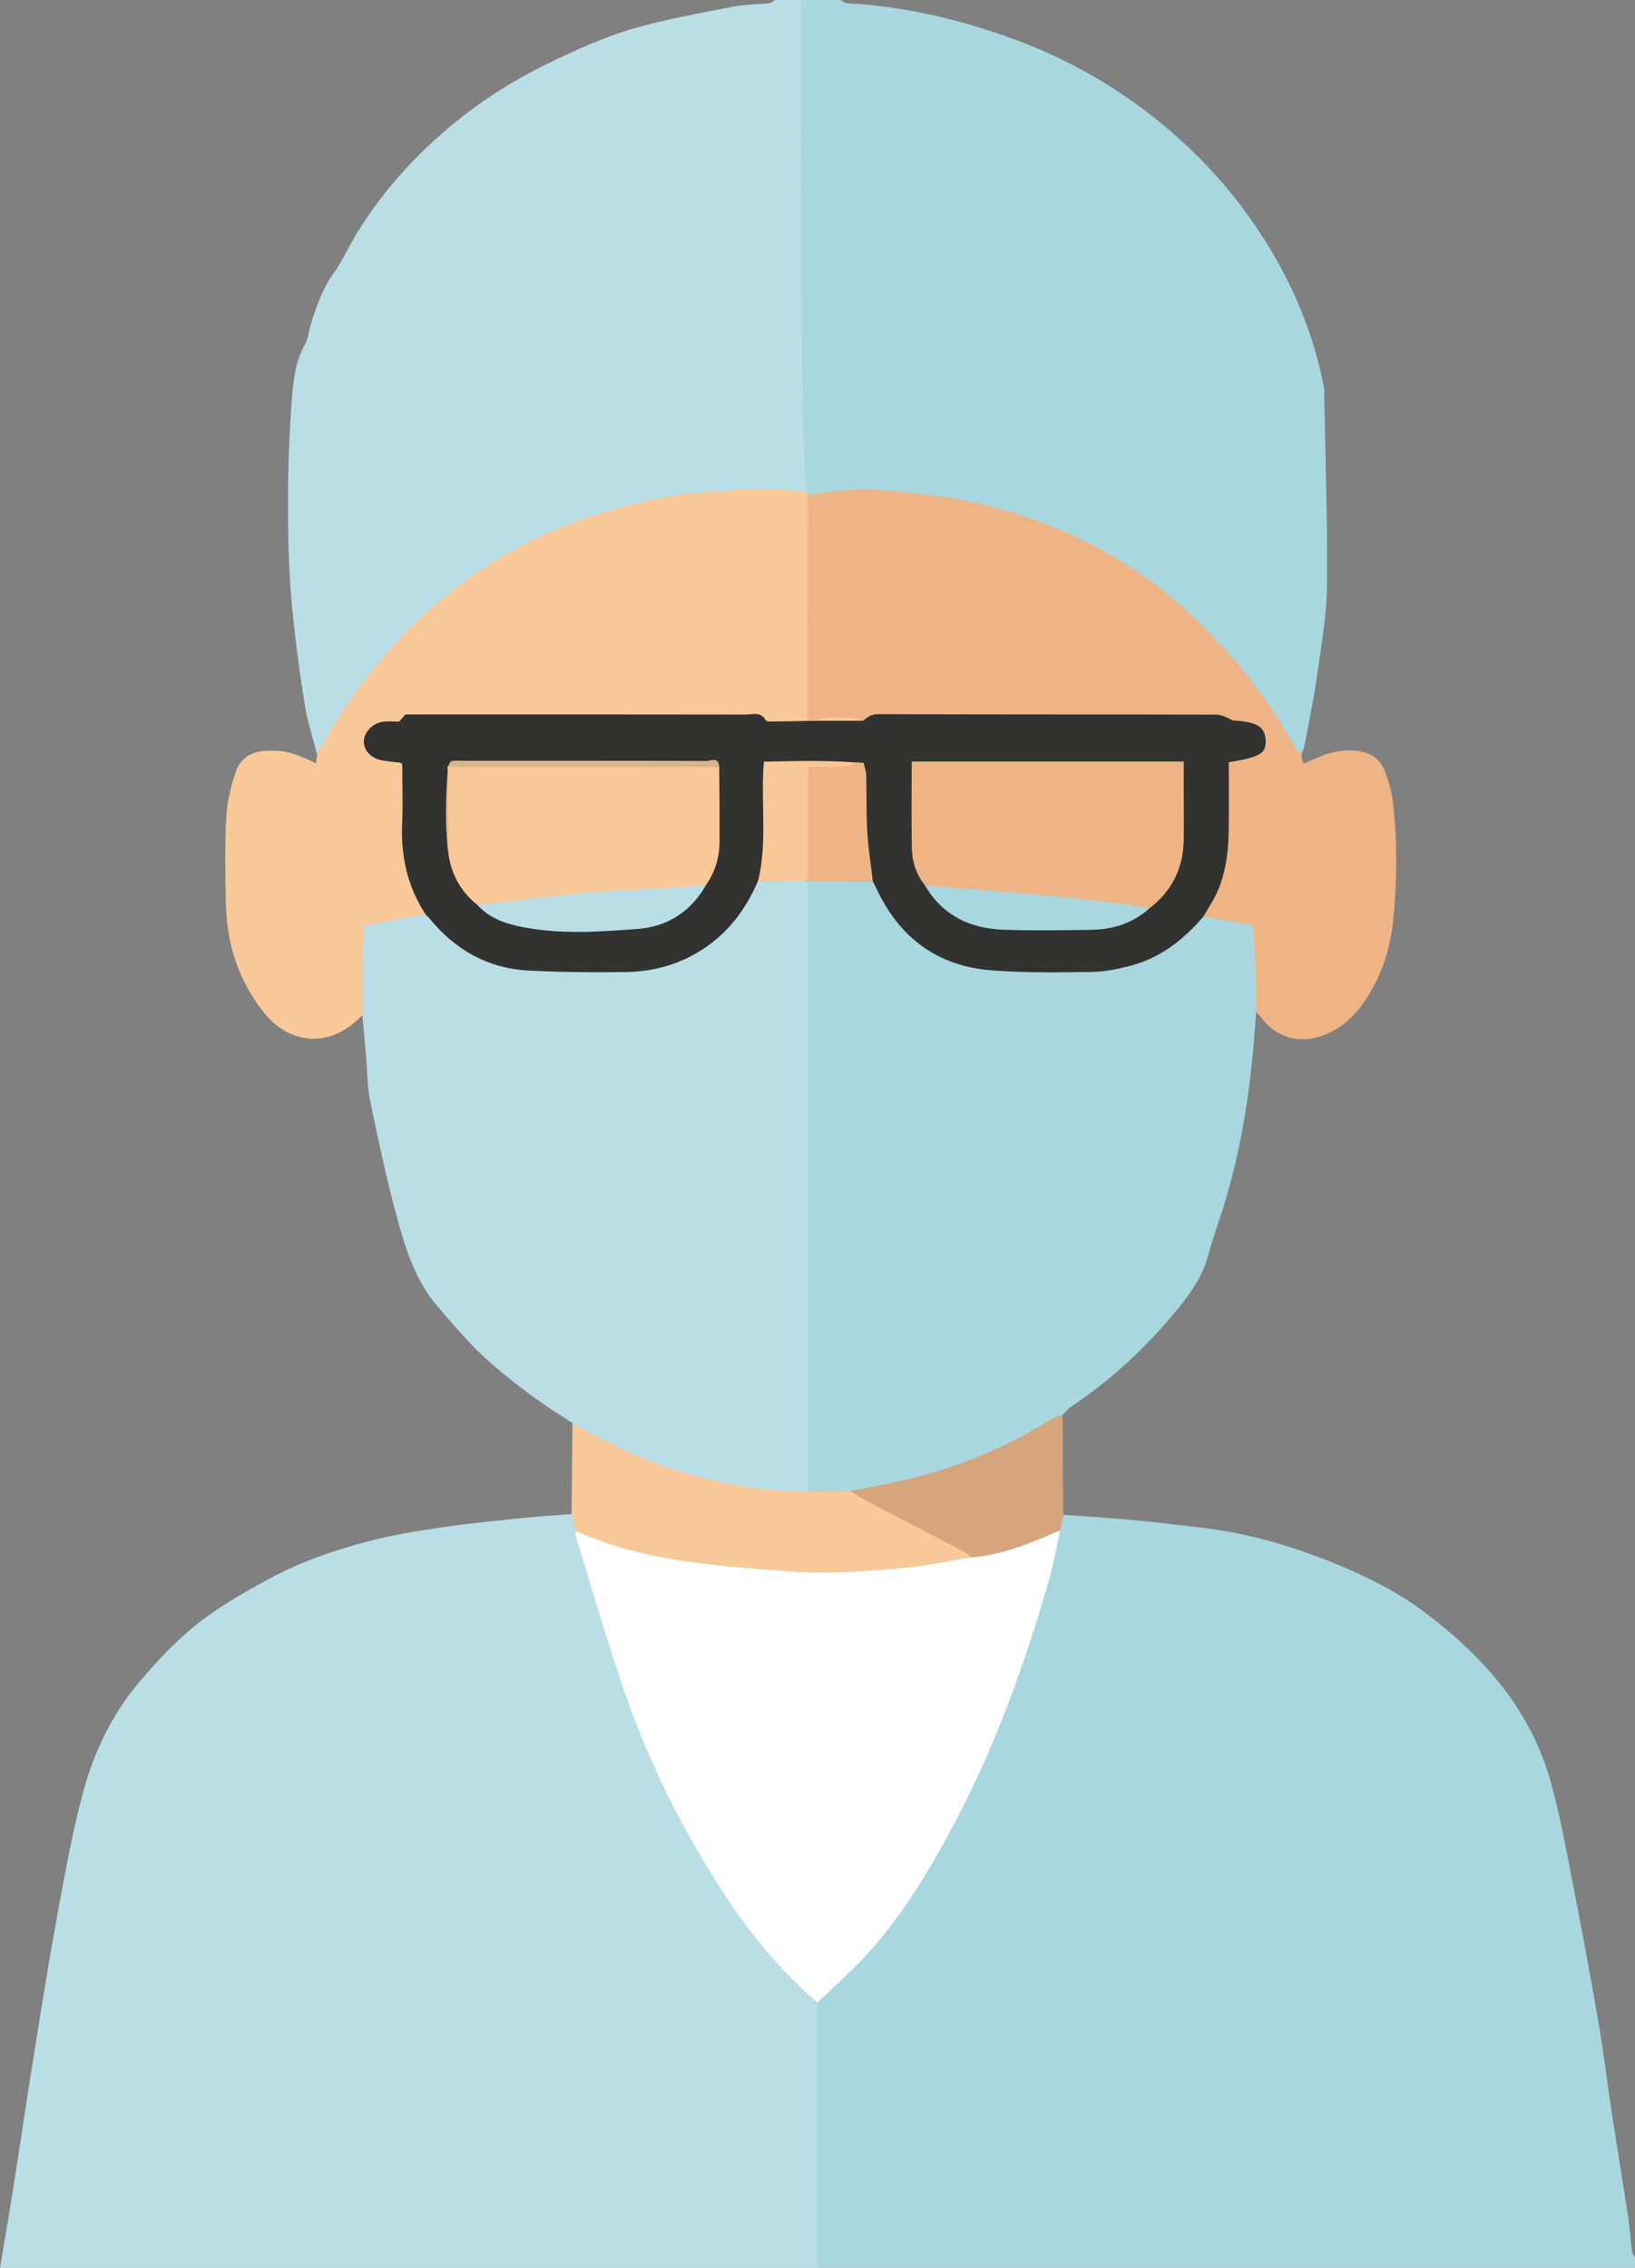   <svg xmlns="http://www.w3.org/2000/svg" viewBox="0 0 72.653 100.755">
   <rect x="0" y="0" width="72.653" height="100.755" fill="#808080" stroke="none"/>
   <g>
    <g>
     <path d="M47.244,67.29c1.051,.08,2.103,.148,3.152,.244,.931,.086,1.859,.205,2.788,.306,2.063,.225,4.042,.776,5.963,1.55,1.457,.587,2.868,1.268,4.129,2.212,2.623,1.964,4.738,4.335,5.638,7.573,.41,1.476,.679,2.993,.974,4.499,.401,2.046,.785,4.096,1.138,6.151,.24,1.395,.407,2.802,.621,4.202,.224,1.469,.47,2.935,.693,4.404,.079,.522,.111,1.052,.178,1.576,.014,.107,.089,.206,.136,.309v.437H36.326c-.192-.213-.225-.477-.225-.745-.003-3.526-.03-7.052,.013-10.577,0-.073,.018-.144,.028-.213,.05-.274,.211-.488,.411-.666,3.427-3.052,5.549-6.975,7.326-11.112,1.31-3.05,2.353-6.197,3.073-9.444,.083-.241,.059-.527,.291-.706Z" style="fill:#a8d7e0;">
     </path>
     <path d="M36.327,88.963c0,3.93,0,7.861,0,11.791H0c.193-1.158,.395-2.314,.578-3.474,.291-1.846,.562-3.696,.857-5.541,.337-2.107,.665-4.215,1.049-6.314,.349-1.909,.683-3.827,1.18-5.7,.495-1.868,1.312-3.589,2.608-5.1,.847-.988,1.731-1.915,2.755-2.685,.89-.669,1.874-1.224,2.854-1.759,1.414-.773,2.936-1.305,4.489-1.71,1.06-.277,2.148-.456,3.233-.615,1.231-.181,2.472-.299,3.71-.428,.692-.072,1.388-.111,2.083-.165,.249,.165,.241,.45,.326,.692,1.492,5.964,3.566,11.681,7.09,16.785,.857,1.242,1.828,2.38,2.906,3.432,.238,.232,.535,.429,.608,.792Z" style="fill:#badee6;">
     </path>
     <path d="M37.344,0c.102,.05,.202,.138,.306,.143,2.535,.138,4.972,.712,7.353,1.578,2.488,.905,4.736,2.203,6.771,3.902,1.738,1.452,3.209,3.124,4.418,5.034,1.274,2.012,2.177,4.175,2.633,6.519,.018,.094,.016,.193,.018,.29,.049,2.853,.151,5.706,.122,8.558-.014,1.338-.256,2.676-.443,4.008-.147,1.043-.366,2.077-.558,3.113-.022,.116-.083,.225-.126,.338-.458,.048-.535-.359-.691-.624-1.076-1.829-2.392-3.451-3.893-4.956-2.848-2.856-6.28-4.546-10.163-5.439-1.494-.344-3.016-.414-4.53-.566-.699-.07-1.39,.168-2.095,.159-.235-.003-.486,.101-.678-.129-.048-.075-.083-.154-.108-.239-.144-.371-.159-.759-.163-1.148-.073-6.452-.217-12.903-.146-19.355,.005-.406-.067-.833,.23-1.185C36.181,0,36.762,0,37.344,0Z" style="fill:#a8d7e0;">
     </path>
     <path d="M35.6,0c0,4.499-.016,8.997,.007,13.496,.013,2.483,.086,4.966,.144,7.449,.007,.307,.084,.612,.129,.918-.421,.277-.899,.199-1.339,.141-1.578-.208-3.136,.011-4.677,.252-3.647,.572-6.969,1.954-9.851,4.299-2.139,1.741-3.899,3.815-5.275,6.212-.165,.288-.269,.636-.652,.729-.191-.758-.444-1.507-.561-2.276-.239-1.564-.454-3.135-.585-4.711-.117-1.417-.144-2.845-.142-4.269,.002-1.422,.055-2.847,.152-4.266,.064-.925,.137-1.862,.617-2.707,.137-.241,.151-.55,.235-.823,.252-.827,.533-1.635,1.052-2.35,.32-.441,.548-.949,.824-1.423,1.001-1.723,2.279-3.231,3.751-4.554,1.451-1.304,3.056-2.384,4.828-3.251,1.296-.633,2.599-1.231,3.974-1.623,1.42-.404,2.884-.66,4.335-.944,.538-.105,1.097-.1,1.645-.158,.08-.009,.152-.092,.227-.142,.387,0,.775,0,1.162,0Z" style="fill:#badee6;">
     </path>
     <path d="M55.811,44.962c-.179,3.009-.584,5.978-1.511,8.859-.213,.664-.447,1.322-.63,1.994-.235,.86-.718,1.572-1.264,2.247-1.39,1.72-2.989,3.214-4.829,4.444-.137,.092-.241,.234-.36,.352-.945,.812-2.068,1.314-3.187,1.817-2.04,.919-4.189,1.442-6.4,1.74-.617,.017-1.254,.221-1.822-.203-.178-.312-.152-.657-.153-.994-.003-8.34-.003-16.68,0-25.021,0-.337-.022-.683,.164-.991,.576-.459,1.254-.207,1.887-.262,.311-.027,.629-.019,.935,.065,.251,.078,.385,.276,.493,.498,1.161,2.393,3.173,3.431,5.723,3.515,1.395,.046,2.792,.06,4.193-.073,1.532-.146,2.748-.834,3.829-1.853,.21-.198,.386-.439,.696-.496,2.341,.125,2.42,.277,2.428,2.386,.002,.657,.189,1.349-.194,1.974Z" style="fill:#a8d7e0;">
     </path>
     <path d="M55.811,44.962c-.003-.631,.009-1.262-.012-1.892-.021-.626-.075-1.25-.12-1.955-.755-.136-1.48-.268-2.206-.399-.049-.175-.009-.343,.079-.489,.778-1.304,.862-2.75,.866-4.213,.001-.387-.002-.775,0-1.162,.008-1.01,.008-1.013,.992-1.34,.299-.099,.529-.253,.531-.6,.002-.346-.214-.542-.522-.603-.707-.14-1.39-.366-2.133-.362-4.495,.022-8.99,.013-13.485,.009-.462,0-.917,.026-1.362,.156-.77-.026-1.541-.069-2.31,.032-.145-.013-.272-.056-.343-.197-.148-.319-.124-.66-.124-.996-.003-2.627-.006-5.253,.002-7.88,.001-.377-.07-.78,.233-1.098,1.116-.142,2.215-.291,3.362-.184,1.271,.119,2.539,.208,3.789,.479,3.855,.834,7.261,2.516,10.129,5.271,1.741,1.673,3.202,3.546,4.368,5.658,.063,.115,.195,.192,.295,.286,.007,.096,.009,.194,.025,.289,.007,.044,.042,.083,.083,.158,.687-.338,1.378-.636,2.187-.588,.65,.039,1.133,.288,1.378,.863,.194,.456,.325,.958,.383,1.451,.197,1.679,.185,3.361,.031,5.049-.128,1.402-.527,2.693-1.336,3.84-.51,.722-1.161,1.286-2.042,1.53-.972,.269-1.874-.038-2.49-.851-.072-.095-.162-.176-.243-.263Z" style="fill:#eeb486;">
     </path>
     <path d="M37.773,66.243c.672-.135,1.344-.266,2.015-.406,2.489-.517,4.807-1.461,6.965-2.806,.138-.086,.309-.116,.465-.173,.008,1.477,.017,2.954,.025,4.431-.045,.232-.089,.464-.134,.696-.382,.536-1.006,.637-1.562,.838-.744,.269-1.495,.556-2.315,.467-1.713-.739-3.302-1.726-4.977-2.542-.217-.105-.429-.236-.482-.507Z" style="fill:#d6a57c;">
     </path>
     <path d="M35.894,39.159l-.006,27.109c-.44,.299-.937,.195-1.403,.151-2.989-.286-5.791-1.187-8.428-2.621-.262-.143-.481-.317-.618-.585-1.272-.782-2.474-1.649-3.606-2.636-.881-.767-1.617-1.644-2.372-2.516-1.023-1.183-1.463-2.647-1.856-4.108-.448-1.662-.806-3.35-1.155-5.036-.13-.631-.125-1.289-.181-1.935-.054-.622-.108-1.244-.163-1.867-.232-.264-.191-.59-.194-.901-.007-.776,.004-1.552-.002-2.328-.005-.639,.295-.992,.911-1.111,.641-.124,1.274-.292,1.932-.302,.26,.03,.433,.201,.592,.386,1.289,1.5,2.989,2.114,4.894,2.169,1.423,.041,2.848,.084,4.275-.095,2.051-.257,3.558-1.277,4.602-3.036,.183-.308,.297-.673,.654-.849,.677-.131,1.352-.163,2.026,.023,.032,.029,.064,.058,.096,.088Z" style="fill:#badee6;">
     </path>
     <path d="M18.903,40.607c-.887,.168-1.773,.336-2.754,.522-.014,1.355-.028,2.671-.041,3.986-.039,.029-.082,.053-.115,.086-1.344,1.354-3.123,1.247-4.307-.268-1.091-1.397-1.608-3.002-1.648-4.76-.029-1.283-.055-2.57,.014-3.85,.038-.707,.207-1.428,.447-2.096,.194-.539,.694-.844,1.298-.872,.828-.038,1.259,.074,2.247,.56,.015-.151,.028-.285,.041-.419,.785-1.357,1.606-2.691,2.608-3.903,1.659-2.005,3.581-3.696,5.843-4.997,2.301-1.323,4.787-2.104,7.379-2.574,.589-.107,1.194-.133,1.792-.178,.719-.054,1.439-.124,2.159-.122,.671,.002,1.342,.09,2.013,.139,.004,.037,.009,.074,.015,.111,0,3.351-.001,6.703-.002,10.054-.585,.374-1.213,.255-1.818,.107-.403-.099-.798-.177-1.212-.177-4.596,.002-9.193,.01-13.789-.007-.72-.003-1.376,.247-2.06,.38-.297,.058-.532,.275-.545,.603-.013,.337,.223,.575,.52,.613,1.045,.132,1.144,.819,1.113,1.677-.063,1.747-.116,3.501,.803,5.098,.048,.083,.026,.189-.001,.285Z" style="fill:#f8c898;">
     </path>
     <path d="M25.44,63.213c3.227,1.896,6.678,3.025,10.448,3.055,.628-.008,1.257-.016,1.885-.024,.288,.168,.57,.346,.865,.501,1.397,.731,2.799,1.454,4.196,2.186,.12,.063,.217,.17,.325,.257-.134,.416-.519,.393-.832,.441-4.92,.754-9.805,.588-14.635-.64-.751-.191-1.581-.295-2.115-.988-.06-.246-.12-.492-.18-.738,.014-1.35,.028-2.7,.043-4.049Z" style="fill:#f8c898;">
     </path>
     <path d="M25.577,68c1.428,.664,2.939,1.047,4.484,1.299,1.544,.252,3.101,.356,4.659,.484,1.985,.164,3.941,.03,5.901-.182,.851-.092,1.692-.273,2.537-.414,1.256-.101,2.414-.538,3.555-1.036,.131-.057,.263-.11,.395-.164-.167,.749-.297,1.509-.508,2.246-1.133,3.945-2.543,7.785-4.521,11.389-1.091,1.987-2.293,3.914-3.89,5.55-.602,.616-1.241,1.196-1.863,1.792-1.664-1.421-3.021-3.102-4.214-4.932-1.813-2.781-3.274-5.737-4.355-8.871-.783-2.269-1.448-4.579-2.162-6.872-.028-.09-.014-.192-.02-.289Z" style="fill:#fff;">
     </path>
     <path d="M18.903,40.607c-.794-1.218-1.095-2.558-1.034-4.004,.037-.892,.007-1.788,.007-2.712-.327-.039-.61-.061-.888-.11-.501-.087-.829-.44-.82-.86,.008-.395,.396-.803,.852-.859,.238-.029,.482-.005,.718-.005,.101-.116,.19-.219,.277-.319h.382c4.909,0,9.819-.002,14.728,.006,.31,0,.681-.151,.903,.255,.034,.062,.225,.054,.343,.053,.507-.003,1.014-.015,1.522-.024,.097-.002,.194-.003,.291-.005,.724-.103,1.449-.096,2.174-.005,.191-.165,.366-.293,.664-.292,5.007,.016,10.014,.008,15.02,.021,.251,0,.502,.146,.745,.26,1.034,.057,1.405,.259,1.45,.833,.049,.623-.214,.792-1.635,1.022,0,1,.012,2.012-.003,3.024-.017,1.097-.159,2.172-.719,3.147-.132,.23-.272,.455-.408,.683-.864,1.017-1.882,1.82-3.187,2.172-.579,.156-1.186,.28-1.782,.29-1.474,.022-2.955,.043-4.423-.069-2.428-.184-4.14-1.463-5.154-3.68-.04-.087-.091-.169-.138-.254-.485-.521-.454-1.184-.492-1.824-.06-1.025,.096-2.056-.096-3.074-.047-.058-.097-.114-.156-.162-.07-.037-.139-.073-.212-.102-1.2-.046-2.398-.068-3.527,.051-.269,.361-.228,.684-.231,.993-.009,.943,.012,1.886-.011,2.829-.011,.456-.003,.929-.389,1.275-.589,1.368-1.471,2.475-2.789,3.218-.95,.535-1.975,.785-3.041,.803-1.445,.024-2.893,.006-4.336-.064-1.808-.088-3.268-.907-4.412-2.304-.06-.073-.131-.138-.197-.206Z" style="fill:#323231;">
     </path>
     <path d="M38.374,33.888c.041,.177,.113,.352,.118,.53,.023,.846-.003,1.695,.047,2.539,.044,.742,.164,1.48,.251,2.219-.965-.006-1.93-.011-2.895-.017l.01-.049c-.21-.174-.228-.422-.232-.663-.021-1.236-.02-2.473,0-3.709,.004-.242,.032-.485,.251-.722,.681-.22,1.444,.01,2.176-.138,.033-.021,.067-.021,.099,0,.054,.097,.111,.128,.177,.01Z" style="fill:#eeb486;">
     </path>
     <path d="M38.357,32.018c-.725,.002-1.449,.004-2.174,.005,.724-.23,1.449-.22,2.174-.005Z" style="fill:#f8c898;">
     </path>
     <path d="M38.098,33.876c-.213,.064-.423,.172-.638,.184-.496,.028-.995,.009-1.555,.009v5.04c-.742,.017-1.484,.035-2.227,.052,.438-1.728,.114-3.498,.266-5.324,1.396-.027,2.774-.068,4.154,.04Z" style="fill:#f8c898;">
     </path>
     <path d="M41.105,39.335c-.394-.488-.576-1.064-.587-1.675-.024-1.257-.007-2.515-.007-3.828h12.09c0,.467,0,.943,0,1.419,0,.702,.014,1.404-.003,2.106-.029,1.234-.531,2.235-1.512,2.989-.229,.107-.47,.106-.712,.072-2.85-.404-5.72-.604-8.583-.882-.243-.024-.482-.05-.686-.201Z" style="fill:#eeb486;">
     </path>
     <path d="M19.898,34.197c-.021-.042-.023-.085-.005-.129,.232-.18,.506-.141,.769-.141,3.511-.003,7.022-.003,10.533,0,.262,0,.538-.047,.766,.145,.006,1.112,.021,2.223,.013,3.335-.005,.69-.196,1.332-.598,1.902-.423,.285-.922,.299-1.393,.325-2.647,.145-5.285,.373-7.913,.726-.297,.04-.574-.033-.844-.147-.765-.608-1.195-1.402-1.312-2.37-.137-1.215-.105-2.43-.016-3.646Z" style="fill:#f8c898;">
     </path>
     <path d="M21.225,40.213c1.21-.144,2.42-.292,3.63-.43,.547-.063,1.094-.122,1.643-.158,1.053-.069,2.107-.115,3.161-.18,.573-.035,1.144-.09,1.716-.135-.665,1.197-1.741,1.863-3.042,1.959-1.679,.124-3.379,.246-5.057-.072-.762-.145-1.5-.377-2.05-.982Z" style="fill:#badee6;">
     </path>
     <path d="M41.105,39.335c1.607,.132,3.214,.257,4.82,.399,1.031,.091,2.061,.196,3.09,.315,.692,.08,1.381,.197,2.071,.297-.733,.661-1.615,.946-2.58,.961-1.305,.02-2.612,.041-3.915-.004-1.483-.052-2.708-.629-3.486-1.967Z" style="fill:#a8d7e0;">
     </path>
     <path d="M31.961,34.072c-4.023-.001-8.045-.003-12.068-.004,.056-.088,.096-.228,.173-.253,.131-.044,.286-.018,.431-.018,3.624,0,7.249-.004,10.873,.009,.208,0,.569-.202,.591,.267Z" style="fill:#d9b68a;">
     </path>
     <path d="M19.898,34.197c.005,1.215,.01,2.431,.016,3.646-.029-.426-.082-.852-.08-1.277,.004-.79,.041-1.579,.064-2.369Z" style="fill:#d9b68a;">
     </path>
     <path d="M38.374,33.888c-.022,.035-.045,.07-.067,.105-.037-.038-.073-.077-.11-.115,.059,.003,.118,.007,.177,.01Z" style="fill:#f8c898;">
     </path>
    </g>
   </g>
  </svg>
